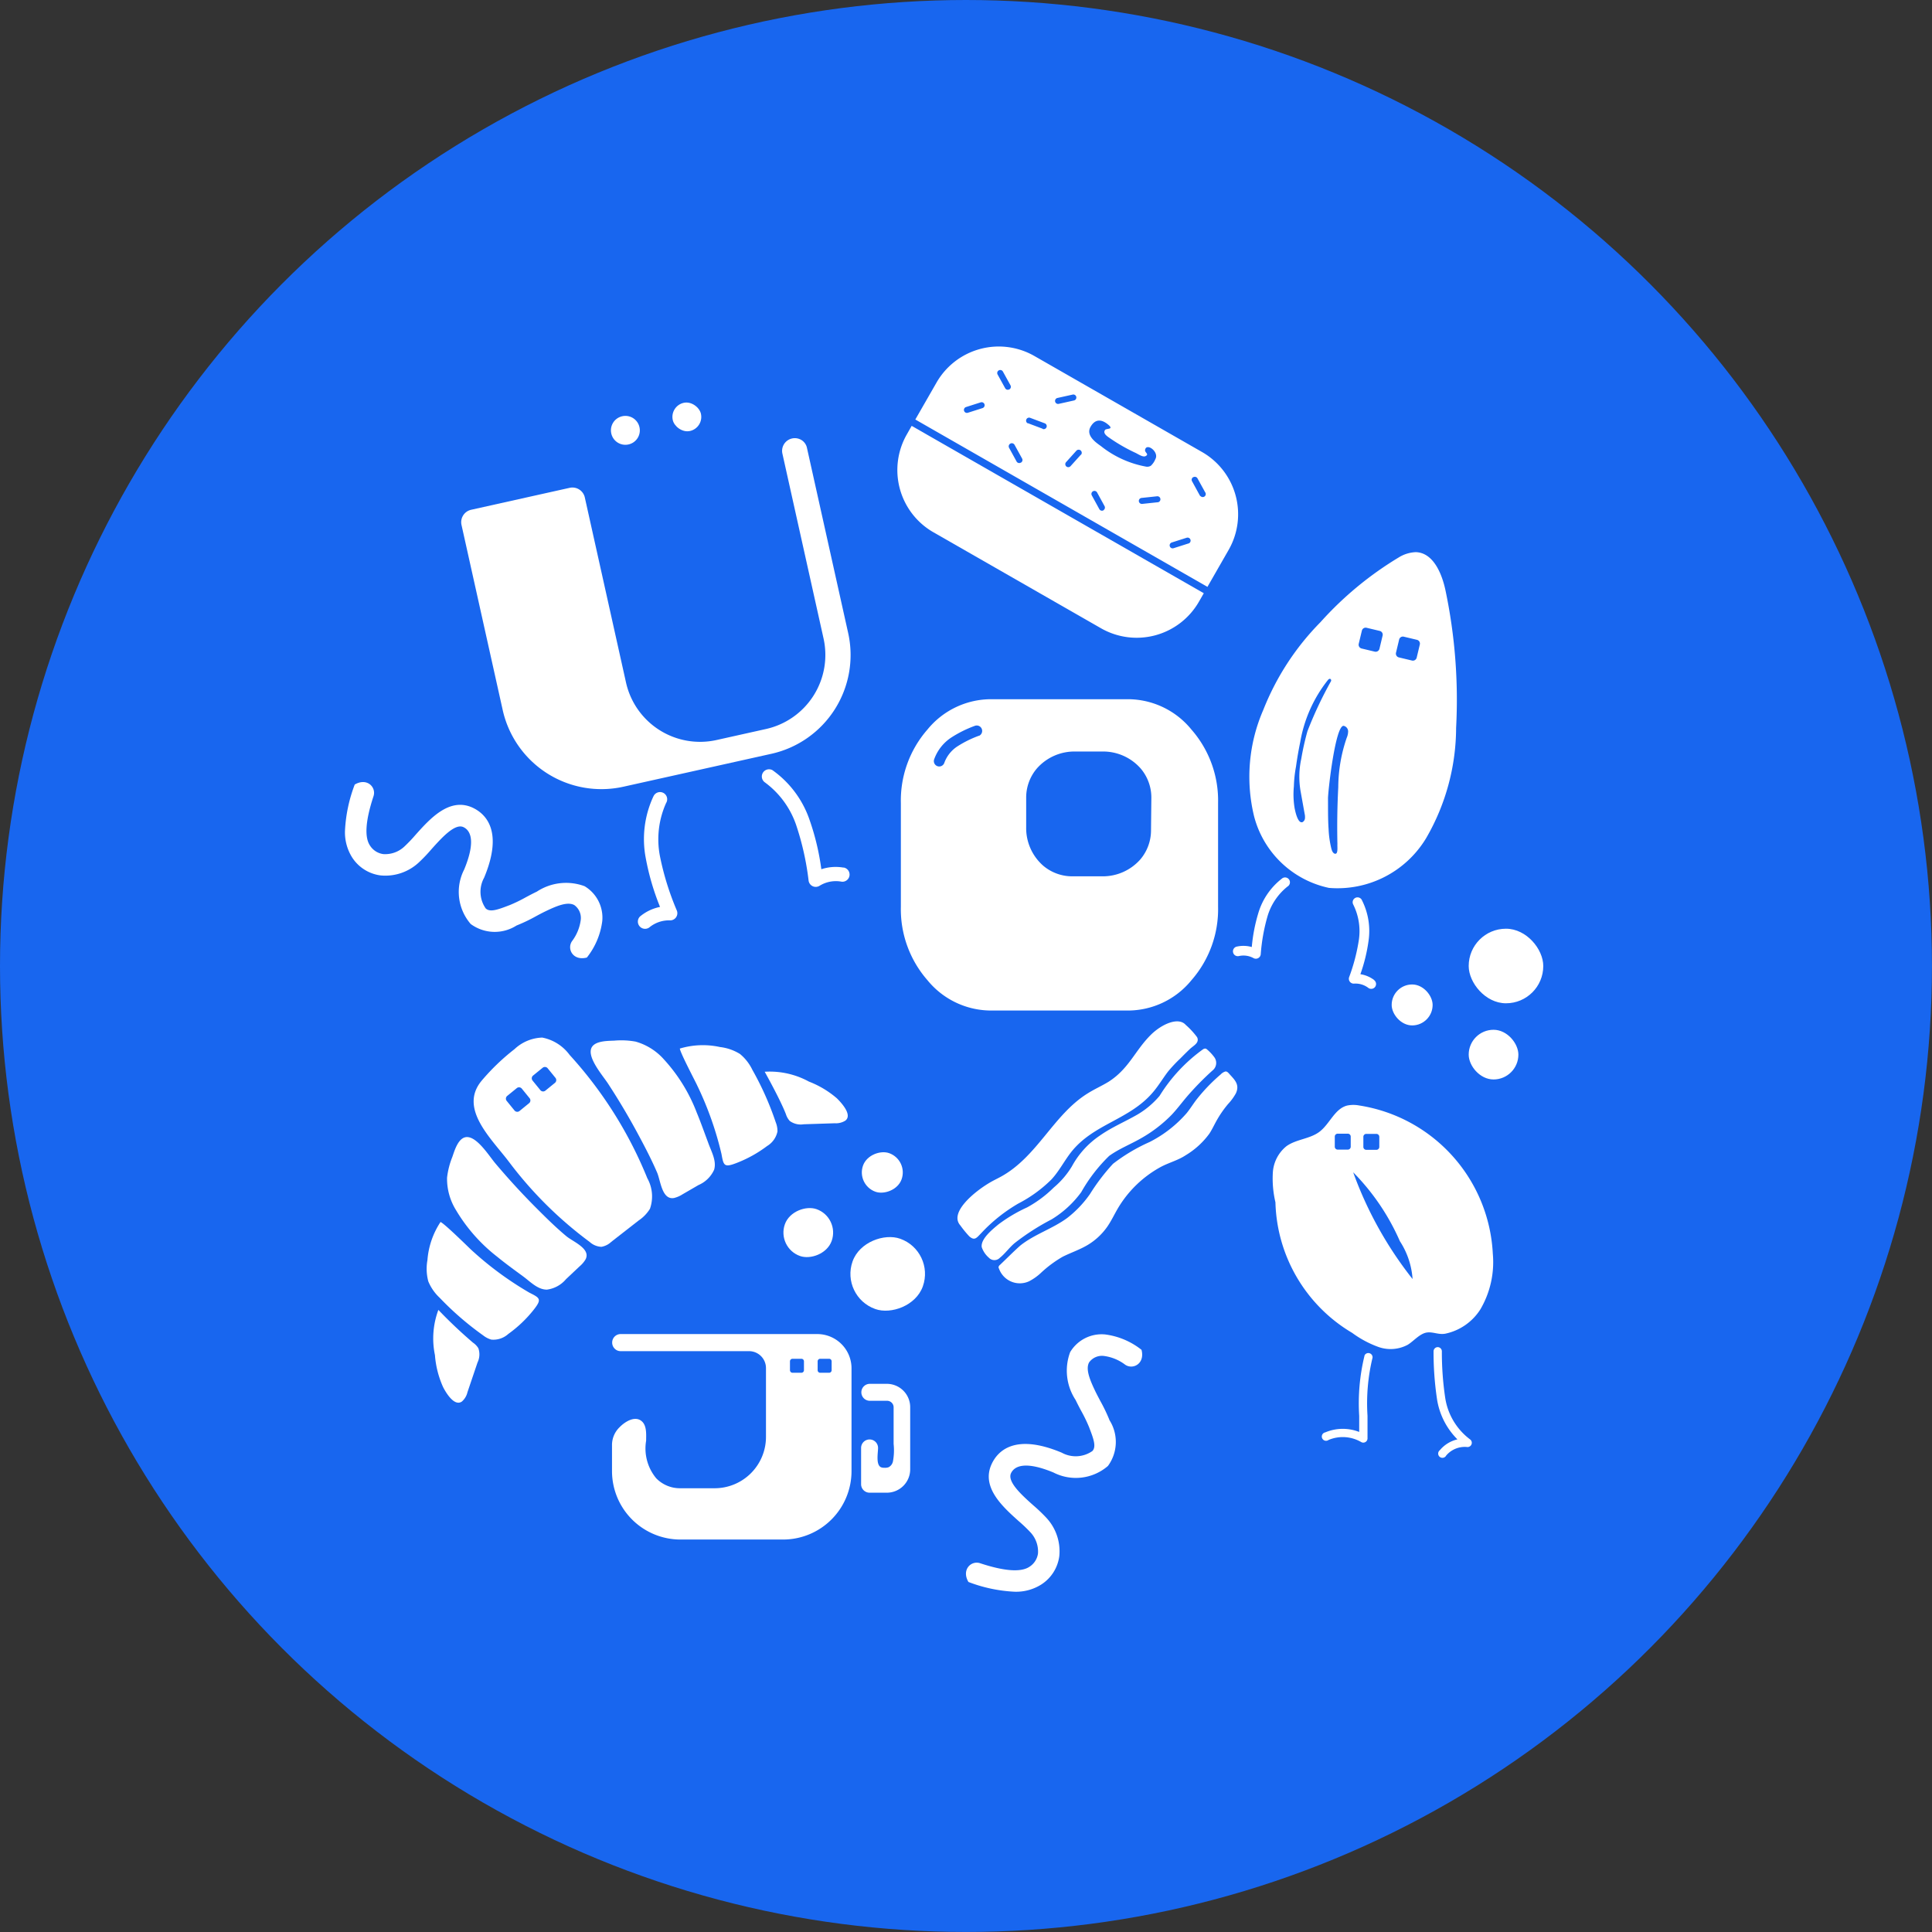 <svg xmlns="http://www.w3.org/2000/svg" width="45.575" height="45.575"><rect width="100%" height="100%" fill="#333333" stroke="none"/><g transform="translate(-311.835 -178.574)"><circle data-name="Elipse 733" cx="22.787" cy="22.787" r="22.787" transform="translate(311.835 178.574)" fill="#1866ef"/><g data-name="Grupo 2990"><g data-name="Grupo 2989" transform="translate(330.154 205.615)" fill="#fff"><rect data-name="Rectángulo 1556" width=".966" height=".966" rx=".483" transform="rotate(-70.509 1.583 -.873)"/><rect data-name="Rectángulo 1557" width="1.172" height="1.172" rx=".586" transform="rotate(-70.509 1.692 1.196)"/><rect data-name="Rectángulo 1558" width="1.759" height="1.759" rx=".879" transform="rotate(-70.509 3.257 .712)"/></g></g><rect data-name="Rectángulo 1559" width=".966" height=".966" rx=".483" transform="translate(344.664 201.797)" fill="#fff"/><rect data-name="Rectángulo 1560" width="1.172" height="1.172" rx=".586" transform="translate(346.481 202.866)" fill="#fff"/><rect data-name="Rectángulo 1561" width="1.759" height="1.759" rx=".879" transform="translate(346.481 200.482)" fill="#fff"/><g data-name="Grupo 2992"><g data-name="Grupo 2991" fill="#fff"><path data-name="Trazado 9226" d="M333.227 188.821a1.692 1.692 0 0 0 .627 2.309l3.954 2.265a1.693 1.693 0 0 0 2.309-.627l.115-.2-6.891-3.948Z"/><path data-name="Trazado 9227" d="M340.818 191.546a1.692 1.692 0 0 0-.627-2.309l-3.955-2.265a1.692 1.692 0 0 0-2.309.627l-.5.871 6.891 3.948Zm-5.8-3.347-.352.112a.072.072 0 0 1-.057-.006.073.073 0 0 1-.032-.04.071.071 0 0 1 .046-.089l.351-.112a.071.071 0 0 1 .043.135Zm.625-.44a.071.071 0 0 1-.07 0 .073.073 0 0 1-.027-.028l-.178-.323a.071.071 0 0 1 .125-.069l.178.323a.072.072 0 0 1-.024.097Zm.27 1.729a.071.071 0 0 1-.07 0 .067.067 0 0 1-.027-.027l-.177-.323a.073.073 0 1 1 .129-.07l.178.323a.071.071 0 0 1-.029.097Zm.518-.8-.345-.13h-.011a.071.071 0 0 1 .06-.128l.346.13a.071.071 0 1 1-.05.133Zm.739-.667-.36.08a.07.07 0 0 1-.051-.008.072.072 0 0 1-.034-.046.071.071 0 0 1 .054-.085l.36-.08a.071.071 0 1 1 .031.139Zm.165 1.276-.247.274a.071.071 0 0 1-.088.014.051.051 0 0 1-.012-.009.071.071 0 0 1-.005-.1l.247-.274a.073.073 0 0 1 .106.1Zm.532 1.314a.071.071 0 0 1-.1-.028l-.177-.323a.071.071 0 0 1 .125-.069l.177.324a.072.072 0 0 1-.024.092Zm1.116-1.05a.164.164 0 0 1-.111.021 2.4 2.4 0 0 1-1.068-.486c-.143-.1-.356-.259-.242-.456s.272-.174.424-.041c.128.111-.052.078-.081.115-.068.085.064.163.117.2a4.026 4.026 0 0 0 .6.343c.055.025.17.107.233.078.1-.048-.02-.082-.008-.149.031-.177.34.048.242.22a.427.427 0 0 1-.102.151Zm.162.861-.367.039a.072.072 0 0 1-.078-.063.071.071 0 0 1 .063-.078l.367-.039a.071.071 0 0 1 .015.142Zm.839-.59a.071.071 0 0 1 .1.028l.178.323a.071.071 0 0 1-.1.1.074.074 0 0 1-.027-.027l-.177-.324a.071.071 0 0 1 .03-.105Zm-.114 1.562-.351.112a.072.072 0 0 1-.057-.006.07.07 0 0 1-.032-.04.071.071 0 0 1 .046-.089l.352-.112a.071.071 0 0 1 .043.136Z"/></g></g><g data-name="Grupo 2994"><g data-name="Grupo 2993"><path data-name="Trazado 9228" d="M335.77 216.122a3.511 3.511 0 0 1-1.09-.23c-.17-.29.065-.513.276-.442.576.19.967.217 1.165.082a.441.441 0 0 0 .2-.315.663.663 0 0 0-.182-.5 3.561 3.561 0 0 0-.273-.26c-.374-.335-.887-.794-.643-1.337.137-.305.535-.748 1.656-.279a.686.686 0 0 0 .725-.038c.093-.1.032-.278-.071-.544l-.006-.017a3.642 3.642 0 0 0-.185-.382 5.883 5.883 0 0 1-.135-.263 1.255 1.255 0 0 1-.128-1.126.864.864 0 0 1 .825-.418 1.731 1.731 0 0 1 .859.363c.085.325-.2.475-.384.352a1.053 1.053 0 0 0-.506-.208.373.373 0 0 0-.347.153c-.087.16.022.417.14.666.04.084.083.163.124.242a4.007 4.007 0 0 1 .211.437l.006.017a.957.957 0 0 1-.036 1.08 1.157 1.157 0 0 1-1.287.154c-.725-.3-.936-.118-1 .018-.092.2.247.508.519.751a3.942 3.942 0 0 1 .315.3 1.159 1.159 0 0 1 .306.9.94.94 0 0 1-.421.671 1.111 1.111 0 0 1-.633.173Z" fill="#fff"/></g></g><g data-name="Grupo 2996"><g data-name="Grupo 2995"><path data-name="Trazado 9229" d="M319.973 198.171a3.521 3.521 0 0 1 .23-1.09c.29-.17.513.064.443.275-.19.576-.217.968-.082 1.166a.441.441 0 0 0 .315.2.662.662 0 0 0 .5-.183 3.565 3.565 0 0 0 .26-.273c.335-.374.793-.887 1.337-.643.3.137.748.535.279 1.656a.687.687 0 0 0 .038.725c.1.093.278.032.544-.071l.017-.006a3.546 3.546 0 0 0 .382-.185c.086-.046.172-.092.263-.135a1.255 1.255 0 0 1 1.126-.128.863.863 0 0 1 .417.824 1.734 1.734 0 0 1-.363.859c-.325.085-.475-.2-.352-.384a1.057 1.057 0 0 0 .208-.507.374.374 0 0 0-.153-.347c-.161-.087-.417.022-.666.141-.084.04-.163.082-.242.125a3.957 3.957 0 0 1-.438.21l-.017.007a.956.956 0 0 1-1.08-.036 1.157 1.157 0 0 1-.154-1.286c.3-.725.118-.936-.019-1-.2-.092-.507.247-.751.519a3.825 3.825 0 0 1-.3.315 1.159 1.159 0 0 1-.9.306.94.94 0 0 1-.671-.421 1.111 1.111 0 0 1-.171-.633Z" fill="#fff"/></g></g><g data-name="Grupo 2998"><g data-name="Grupo 2997" transform="translate(322.712 188)" fill="#fff"><path data-name="Trazado 9230" d="M8.027.953a.3.3 0 0 0-.449.315l.972 4.367a1.79 1.79 0 0 1-1.358 2.136l-1.167.26A1.79 1.79 0 0 1 3.89 6.673l-.972-4.367a.3.3 0 0 0-.354-.225L.234 2.6a.3.3 0 0 0-.225.354l.972 4.367A2.386 2.386 0 0 0 3.83 9.132l3.493-.777a2.387 2.387 0 0 0 1.808-2.848L8.159 1.14a.286.286 0 0 0-.132-.187Z"/><path data-name="Rectángulo 1562" d="M3.802.393a.34.34 0 0 1 .406.259.34.34 0 0 1-.258.406A.34.34 0 0 1 3.543.8a.34.34 0 0 1 .259-.407Z"/><rect data-name="Rectángulo 1563" width=".681" height=".681" rx=".341" transform="rotate(-12.58 3.142 -22.238)"/><path data-name="Trazado 9231" d="M9.023 11.041a1.074 1.074 0 0 0-.525.038 5.833 5.833 0 0 0-.277-1.162 2.381 2.381 0 0 0-.877-1.176.17.17 0 0 0-.187.282 2.085 2.085 0 0 1 .747 1.013 6.519 6.519 0 0 1 .294 1.316.17.17 0 0 0 .257.118.731.731 0 0 1 .508-.1.163.163 0 0 0 .067 0 .169.169 0 0 0-.007-.332Z"/><path data-name="Trazado 9232" d="M4.535 9.364a2.383 2.383 0 0 0-.178 1.457 5.875 5.875 0 0 0 .336 1.147 1.056 1.056 0 0 0-.474.227.17.17 0 0 0 .218.259.73.73 0 0 1 .489-.169.169.169 0 0 0 .164-.23 6.542 6.542 0 0 1-.4-1.288 2.087 2.087 0 0 1 .146-1.25.169.169 0 1 0-.3-.153Z"/></g></g><g data-name="Grupo 3000"><g data-name="Grupo 2999" fill="#fff"><path data-name="Trazado 9233" d="M328.271 204.82a3.927 3.927 0 0 0-.777-1.258 1.4 1.4 0 0 0-.666-.417 1.89 1.89 0 0 0-.5-.023c-.174.008-.535 0-.558.237s.292.6.407.775q.4.612.743 1.257c.148.276.292.555.416.843.082.19.113.652.4.6a.664.664 0 0 0 .2-.087l.376-.218a.712.712 0 0 0 .369-.362c.064-.215-.073-.441-.141-.639-.09-.24-.174-.479-.269-.708Z"/><path data-name="Trazado 9234" d="M329.291 203.437a1.148 1.148 0 0 0-.472-.164 1.885 1.885 0 0 0-.947.036c.013.109.377.794.408.867a7.82 7.82 0 0 1 .574 1.618c.05.277.062.328.357.214a2.967 2.967 0 0 0 .72-.4.525.525 0 0 0 .244-.343.552.552 0 0 0-.04-.215 7.1 7.1 0 0 0-.553-1.241 1.1 1.1 0 0 0-.291-.372Z"/><path data-name="Trazado 9235" d="M330.917 204.088a1.93 1.93 0 0 0-1.043-.232s.367.655.5 1a.433.433 0 0 0 .09.16.438.438 0 0 0 .33.079l.735-.024a.414.414 0 0 0 .249-.063c.171-.136-.1-.425-.2-.524a2.248 2.248 0 0 0-.661-.396Z"/><path data-name="Trazado 9236" d="M323.518 206.015c-.136-.162-.39-.568-.624-.614s-.331.3-.389.466a1.875 1.875 0 0 0-.124.487 1.4 1.4 0 0 0 .206.758 3.937 3.937 0 0 0 .978 1.109c.194.159.4.308.6.455.17.122.346.319.57.32a.71.71 0 0 0 .453-.248l.318-.3a.656.656 0 0 0 .141-.164c.135-.255-.3-.419-.456-.552-.24-.2-.464-.421-.686-.643q-.515-.514-.987-1.074Z"/><path data-name="Trazado 9237" d="M322.227 207.4a1.888 1.888 0 0 0-.309.9 1.154 1.154 0 0 0 .02.5 1.1 1.1 0 0 0 .267.386 7.127 7.127 0 0 0 1.027.889.552.552 0 0 0 .194.1.525.525 0 0 0 .4-.134 2.969 2.969 0 0 0 .6-.572c.195-.248.149-.275-.1-.4a7.812 7.812 0 0 1-1.382-1.019c-.063-.059-.617-.606-.717-.65Z"/><path data-name="Trazado 9238" d="M322.287 211.294c.064.126.263.466.443.342a.414.414 0 0 0 .132-.22l.237-.7a.439.439 0 0 0 .02-.338.43.43 0 0 0-.127-.132 11.192 11.192 0 0 1-.816-.772 1.931 1.931 0 0 0-.081 1.066 2.25 2.25 0 0 0 .192.754Z"/><path data-name="Trazado 9239" d="M325.272 203.459a1.05 1.05 0 0 0-.646-.409 1 1 0 0 0-.653.272 5.161 5.161 0 0 0-.771.739c-.557.658.221 1.366.642 1.924a9.3 9.3 0 0 0 1.9 1.885.442.442 0 0 0 .277.116.449.449 0 0 0 .232-.116l.65-.507a.9.9 0 0 0 .264-.274.879.879 0 0 0-.062-.721 9.755 9.755 0 0 0-1.833-2.909Zm-.69.831-.184-.226a.084.084 0 0 1 .012-.118l.226-.184a.084.084 0 0 1 .118.012l.184.226a.084.084 0 0 1-.012.118l-.226.184a.084.084 0 0 1-.118-.012Zm-.438-.036.184.226a.084.084 0 0 1-.012.118l-.226.184a.084.084 0 0 1-.118-.012l-.184-.226a.084.084 0 0 1 .012-.118l.226-.184a.084.084 0 0 1 .117.011Z"/></g></g><g data-name="Grupo 3002"><g data-name="Grupo 3001" fill="#fff"><path data-name="Trazado 9240" d="M344.253 201.694a.718.718 0 0 0-.327-.139 3.951 3.951 0 0 0 .192-.784 1.609 1.609 0 0 0-.164-.978.115.115 0 0 0-.2.112 1.408 1.408 0 0 1 .136.84 4.418 4.418 0 0 1-.23.881.114.114 0 0 0 .018.107.109.109 0 0 0 .032.028.112.112 0 0 0 .067.016.5.5 0 0 1 .335.1.114.114 0 1 0 .139-.181Z"/><path data-name="Trazado 9241" d="M341.734 200.192a1.409 1.409 0 0 1 .474-.706.115.115 0 1 0-.135-.185 1.61 1.61 0 0 0-.557.82 3.959 3.959 0 0 0-.152.793.726.726 0 0 0-.355-.01.114.114 0 0 0-.086.137.112.112 0 0 0 .053.073.116.116 0 0 0 .084.013.493.493 0 0 1 .346.049.114.114 0 0 0 .108 0 .115.115 0 0 0 .061-.089 4.4 4.4 0 0 1 .159-.895Z"/><path data-name="Trazado 9242" d="M345.478 198.344a5.212 5.212 0 0 0 .706-2.6 12.547 12.547 0 0 0-.251-3.245c-.085-.4-.291-.889-.7-.9a.823.823 0 0 0-.4.123 8.081 8.081 0 0 0-1.851 1.531 6.173 6.173 0 0 0-1.346 2.066 3.95 3.95 0 0 0-.216 2.518 2.324 2.324 0 0 0 1.764 1.682 2.441 2.441 0 0 0 2.294-1.175Zm-.528-4.751.31.074a.092.092 0 0 1 .068.111l-.074.31a.092.092 0 0 1-.11.068l-.31-.074a.092.092 0 0 1-.068-.111l.074-.31a.091.091 0 0 1 .111-.068Zm-.878-.21.31.074a.091.091 0 0 1 .068.111l-.074.31a.092.092 0 0 1-.111.068l-.31-.074a.092.092 0 0 1-.068-.111l.074-.31a.092.092 0 0 1 .112-.068Zm-1.5 4.579c-.122.069-.186-.264-.2-.338a1.992 1.992 0 0 1-.015-.5 2.981 2.981 0 0 1 .05-.466c.027-.194.06-.388.1-.58a3.224 3.224 0 0 1 .651-1.46.112.112 0 0 1 .028-.026.038.038 0 0 1 .036 0 .044.044 0 0 1 .008.056 9.244 9.244 0 0 0-.554 1.178 6.318 6.318 0 0 0-.145.65 1.983 1.983 0 0 0-.013.778l.093.518a.334.334 0 0 1 .008.1.113.113 0 0 1-.05.09Zm.728.738c-.047-.028-.064-.13-.075-.178a2.321 2.321 0 0 1-.049-.388c-.017-.242-.012-.483-.014-.725 0-.169.176-1.755.374-1.712a.136.136 0 0 1 .1.147.391.391 0 0 1-.032.133 3.624 3.624 0 0 0-.2 1.166q-.035.672-.02 1.345c-.006.064.028.281-.087.213Z"/></g></g><g data-name="Grupo 3004"><g data-name="Grupo 3003" fill="#fff"><path data-name="Trazado 9243" d="M341.922 206.936a3.691 3.691 0 0 0 1.81 3.08 2.437 2.437 0 0 0 .622.333.856.856 0 0 0 .686-.051c.141-.084.287-.268.457-.291.147-.019.272.057.432.028a1.294 1.294 0 0 0 .828-.575 2.2 2.2 0 0 0 .293-1.308 3.728 3.728 0 0 0-3.15-3.5.726.726 0 0 0-.28 0c-.3.071-.415.436-.661.621-.227.171-.547.173-.777.339a.865.865 0 0 0-.321.618 2.441 2.441 0 0 0 .061.706Zm2.45-1.307a.069.069 0 0 1-.069.069h-.238a.069.069 0 0 1-.069-.069v-.238a.069.069 0 0 1 .069-.069h.238a.069.069 0 0 1 .069.069Zm-.615.6a5.374 5.374 0 0 1 1.1 1.623 1.865 1.865 0 0 1 .3.894 8.956 8.956 0 0 1-1.399-2.512Zm-.435-.843a.069.069 0 0 1 .069-.069h.238a.069.069 0 0 1 .069.069v.238a.069.069 0 0 1-.069.069h-.238a.069.069 0 0 1-.069-.069Z"/><path data-name="Trazado 9244" d="M343.098 212.363a1.064 1.064 0 0 1 .8-.01v-.378a4.729 4.729 0 0 1 .128-1.432.1.1 0 0 1 .187.056 4.573 4.573 0 0 0-.119 1.373v.538a.1.1 0 0 1-.1.095.1.1 0 0 1-.05-.014.863.863 0 0 0-.769-.049.1.1 0 1 1-.077-.179Z"/><path data-name="Trazado 9245" d="M345.748 210.352a.1.1 0 0 1 .1.1 7.281 7.281 0 0 0 .078 1.091 1.509 1.509 0 0 0 .593.99.1.1 0 0 1-.069.176.576.576 0 0 0-.5.2.1.1 0 1 1-.151-.124.767.767 0 0 1 .416-.257 1.708 1.708 0 0 1-.483-.959 7.476 7.476 0 0 1-.08-1.12.1.1 0 0 1 .096-.097Z"/></g></g><path data-name="Trazado 9246" d="M339.941 195.785a1.936 1.936 0 0 0-1.509-.717h-3.207a1.939 1.939 0 0 0-1.513.717 2.542 2.542 0 0 0-.626 1.732v2.446a2.543 2.543 0 0 0 .626 1.732 1.94 1.94 0 0 0 1.513.717h3.208a1.937 1.937 0 0 0 1.509-.717 2.542 2.542 0 0 0 .627-1.732v-2.446a2.541 2.541 0 0 0-.628-1.732Zm-5.017.146a2.567 2.567 0 0 0-.5.247.783.783 0 0 0-.312.388.127.127 0 0 1-.121.089.121.121 0 0 1-.038-.006.127.127 0 0 1-.083-.159 1.031 1.031 0 0 1 .41-.521 2.784 2.784 0 0 1 .554-.274.128.128 0 0 1 .1.235Zm4.063 2.215a1.061 1.061 0 0 1-.251.7 1.181 1.181 0 0 1-.908.4h-.686a1.059 1.059 0 0 1-.7-.252 1.18 1.18 0 0 1-.4-.908v-.684a1.06 1.06 0 0 1 .252-.7 1.18 1.18 0 0 1 .908-.4h.633a1.18 1.18 0 0 1 .908.4 1.06 1.06 0 0 1 .252.7Z" fill="#fff"/><g data-name="Grupo 3006"><g data-name="Grupo 3005" fill="#fff"><path data-name="Trazado 9247" d="M331.119 210.044h-4.643a.2.2 0 0 0-.2.2.2.2 0 0 0 .059.144.193.193 0 0 0 .142.059h3.027a.4.4 0 0 1 .4.4v1.623a1.211 1.211 0 0 1-1.211 1.211h-.807a.779.779 0 0 1-.572-.236 1.1 1.1 0 0 1-.237-.886c0-.136.018-.339-.091-.447-.161-.16-.411 0-.537.131a.583.583 0 0 0-.177.428v.605a1.615 1.615 0 0 0 1.615 1.615h2.422a1.615 1.615 0 0 0 1.613-1.615v-2.426a.808.808 0 0 0-.807-.806Zm-.319.853a.061.061 0 0 1-.06.06h-.21a.061.061 0 0 1-.06-.06v-.21a.06.06 0 0 1 .06-.06h.21a.06.06 0 0 1 .06.06Zm.653 0a.06.06 0 0 1-.06.06h-.21a.06.06 0 0 1-.06-.06v-.21a.06.06 0 0 1 .06-.06h.21a.06.06 0 0 1 .06.06Z"/><path data-name="Trazado 9248" d="M332.761 211.218h-.407a.2.2 0 1 0 0 .4h.407a.154.154 0 0 1 .154.154V212.636a1.4 1.4 0 0 1-.016.413.2.2 0 0 1-.1.135.236.236 0 0 1-.1.014.191.191 0 0 1-.083-.013c-.124-.06-.068-.342-.068-.455a.2.2 0 0 0-.4 0v.856a.2.2 0 0 0 .2.2h.407a.551.551 0 0 0 .551-.551v-1.463a.551.551 0 0 0-.545-.554Z"/></g></g><g data-name="Grupo 3008"><g data-name="Grupo 3007" fill="#fff"><path data-name="Trazado 9249" d="M339.807 202.752c-.175-.2-.577-.015-.831.24-.369.369-.51.793-.99 1.1-.164.1-.338.176-.5.279-.8.5-1.177 1.479-2.027 1.953-.086.048-.175.089-.261.139-.362.209-.982.711-.71 1.017a2.523 2.523 0 0 0 .213.26c.126.108.169.038.28-.076a3.807 3.807 0 0 1 .877-.7 3.172 3.172 0 0 0 .78-.567c.184-.2.3-.434.464-.644.534-.676 1.381-.758 1.938-1.422.129-.153.227-.32.347-.478a3.452 3.452 0 0 1 .292-.311c.072-.073.145-.146.219-.217s.172-.118.189-.2a.123.123 0 0 0-.016-.088 1.831 1.831 0 0 0-.264-.285Z"/><path data-name="Trazado 9250" d="M340.269 203.309a.1.1 0 0 0-.053.016 3.842 3.842 0 0 0-1.027 1.1 2.025 2.025 0 0 1-.516.437c-.3.174-.608.3-.893.5a2.06 2.06 0 0 0-.659.725 2 2 0 0 1-.428.5 2.785 2.785 0 0 1-.629.469 3.6 3.6 0 0 0-.675.4c-.141.117-.426.345-.395.539a.575.575 0 0 0 .168.248.179.179 0 0 0 .261 0c.126-.1.226-.247.356-.352a5.6 5.6 0 0 1 .862-.552 2.428 2.428 0 0 0 .7-.643 3.769 3.769 0 0 1 .658-.854c.23-.167.5-.272.748-.414a3.227 3.227 0 0 0 .727-.557c.122-.129.228-.271.342-.407a6.86 6.86 0 0 1 .622-.638.227.227 0 0 0 .039-.317 1.061 1.061 0 0 0-.172-.182.075.075 0 0 0-.036-.018Z"/><path data-name="Trazado 9251" d="M340.737 203.851a.249.249 0 0 0-.105.067 4.149 4.149 0 0 0-.576.6c-.076.1-.146.213-.227.313a2.893 2.893 0 0 1-.876.683 4.183 4.183 0 0 0-.863.514 4.8 4.8 0 0 0-.543.713 2.57 2.57 0 0 1-.54.567c-.347.254-.769.381-1.106.65-.165.147-.314.3-.477.454a.09.09 0 0 0-.034.052.064.064 0 0 0 .01.034.521.521 0 0 0 .712.3 1.249 1.249 0 0 0 .267-.187 2.772 2.772 0 0 1 .524-.391c.2-.1.41-.168.6-.284a1.511 1.511 0 0 0 .458-.433c.093-.136.162-.285.245-.426a2.655 2.655 0 0 1 .985-.961c.2-.113.424-.164.615-.291a1.9 1.9 0 0 0 .556-.507c.061-.092.107-.192.16-.288a2.535 2.535 0 0 1 .282-.412 1.261 1.261 0 0 0 .184-.251c.089-.189-.008-.3-.113-.415-.057-.059-.085-.111-.138-.101Z"/></g></g></g></svg>